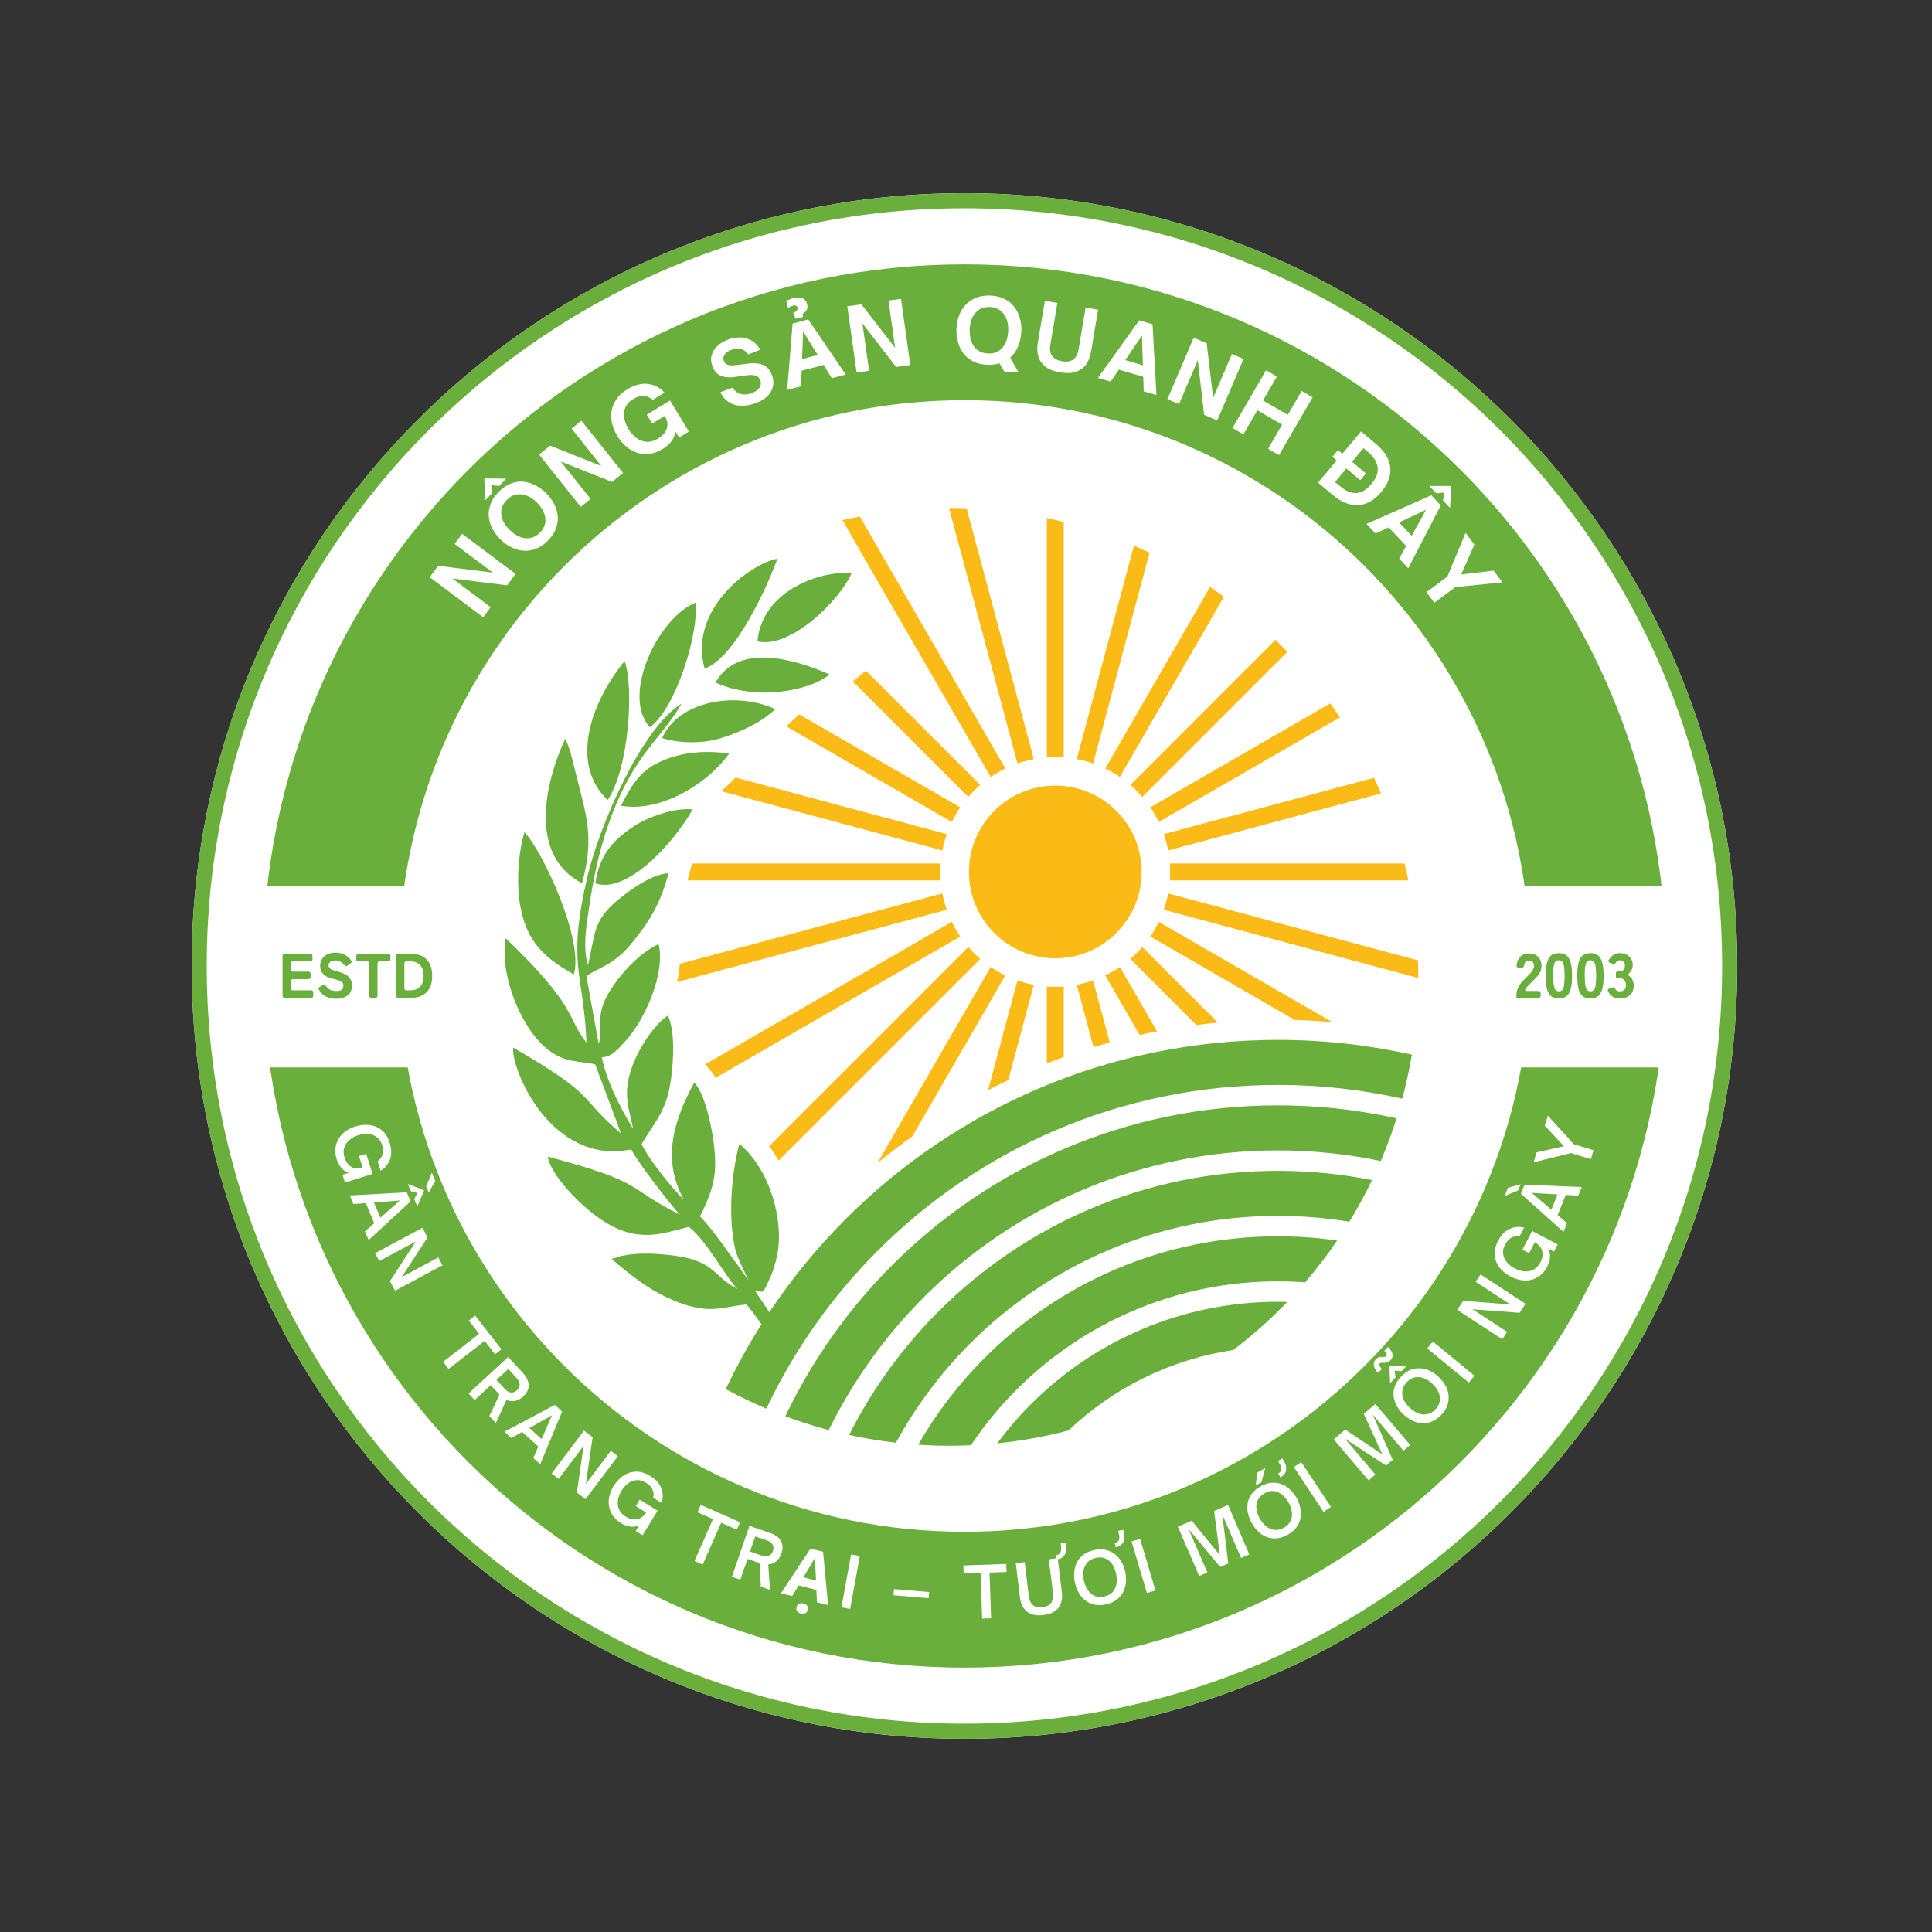 <svg xmlns="http://www.w3.org/2000/svg" xmlns:xlink="http://www.w3.org/1999/xlink" width="512" zoomAndPan="magnify" viewBox="0 0 384 384" height="512" preserveAspectRatio="xMidYMid meet" version="1.2"><rect x="0" y="0" width="384" height="384" fill="#333333" stroke="none"/><defs><clipPath id="7f174dfa97"><path d="M 38.09 38.398 L 345.289 38.398 L 345.289 345.602 L 38.09 345.602 Z M 38.09 38.398 "/></clipPath><clipPath id="c1c5c16adf"><path d="M 191.691 38.398 C 106.859 38.398 38.09 107.168 38.09 192 C 38.09 276.832 106.859 345.602 191.691 345.602 C 276.52 345.602 345.289 276.832 345.289 192 C 345.289 107.168 276.52 38.398 191.691 38.398 Z M 191.691 38.398 "/></clipPath><clipPath id="28ce392e42"><path d="M 38.09 38.398 L 345.285 38.398 L 345.285 345.594 L 38.09 345.594 Z M 38.09 38.398 "/></clipPath><clipPath id="ab370ce25e"><path d="M 191.688 38.398 C 106.859 38.398 38.09 107.168 38.09 191.996 C 38.09 276.828 106.859 345.594 191.688 345.594 C 276.516 345.594 345.285 276.828 345.285 191.996 C 345.285 107.168 276.516 38.398 191.688 38.398 Z M 191.688 38.398 "/></clipPath><clipPath id="f828396550"><path d="M 52.234 52.543 L 331.145 52.543 L 331.145 331.457 L 52.234 331.457 Z M 52.234 52.543 "/></clipPath><clipPath id="f4371dda09"><path d="M 191.691 52.543 C 114.672 52.543 52.234 114.98 52.234 192 C 52.234 269.02 114.672 331.457 191.691 331.457 C 268.711 331.457 331.145 269.02 331.145 192 C 331.145 114.98 268.711 52.543 191.691 52.543 Z M 191.691 52.543 "/></clipPath><clipPath id="1bee320bf1"><path d="M 52.234 52.543 L 331.141 52.543 L 331.141 331.449 L 52.234 331.449 Z M 52.234 52.543 "/></clipPath><clipPath id="793a158884"><path d="M 191.688 52.543 C 114.672 52.543 52.234 114.98 52.234 191.996 C 52.234 269.016 114.672 331.449 191.688 331.449 C 268.707 331.449 331.141 269.016 331.141 191.996 C 331.141 114.98 268.707 52.543 191.688 52.543 Z M 191.688 52.543 "/></clipPath><clipPath id="4287aeaddd"><path d="M 49.074 176.172 L 334.887 176.172 L 334.887 212.16 L 49.074 212.16 Z M 49.074 176.172 "/></clipPath><clipPath id="10483d7573"><path d="M 134 100.957 L 282 100.957 L 282 232 L 134 232 Z M 134 100.957 "/></clipPath><clipPath id="51fc310c1f"><path d="M 100 111 L 281 111 L 281 287.707 L 100 287.707 Z M 100 111 "/></clipPath></defs><g id="fe55064184"><g clip-rule="nonzero" clip-path="url(#7f174dfa97)"><g clip-rule="nonzero" clip-path="url(#c1c5c16adf)"><path style=" stroke:none;fill-rule:nonzero;fill:#ffffff;fill-opacity:1;" d="M 38.09 38.398 L 345.289 38.398 L 345.289 345.602 L 38.09 345.602 Z M 38.09 38.398 "/></g></g><g clip-rule="nonzero" clip-path="url(#28ce392e42)"><g clip-rule="nonzero" clip-path="url(#ab370ce25e)"><path style="fill:none;stroke-width:8;stroke-linecap:butt;stroke-linejoin:miter;stroke:#6aaf3c;stroke-opacity:1;stroke-miterlimit:4;" d="M 204.796 -0.002 C 91.692 -0.002 -0 91.691 -0 204.795 C -0 317.904 91.692 409.592 204.796 409.592 C 317.901 409.592 409.593 317.904 409.593 204.795 C 409.593 91.691 317.901 -0.002 204.796 -0.002 Z M 204.796 -0.002 " transform="matrix(0.75,0,0,0.75,38.09,38.4)"/></g></g><g clip-rule="nonzero" clip-path="url(#f828396550)"><g clip-rule="nonzero" clip-path="url(#f4371dda09)"><path style=" stroke:none;fill-rule:nonzero;fill:#ffffff;fill-opacity:1;" d="M 52.234 52.543 L 331.145 52.543 L 331.145 331.457 L 52.234 331.457 Z M 52.234 52.543 "/></g></g><g clip-rule="nonzero" clip-path="url(#1bee320bf1)"><g clip-rule="nonzero" clip-path="url(#793a158884)"><path style="fill:none;stroke-width:72;stroke-linecap:butt;stroke-linejoin:miter;stroke:#6aaf3c;stroke-opacity:1;stroke-miterlimit:4;" d="M 185.937 -0.002 C 83.249 -0.002 -0.001 83.248 -0.001 185.935 C -0.001 288.628 83.249 371.873 185.937 371.873 C 288.63 371.873 371.875 288.628 371.875 185.935 C 371.875 83.248 288.63 -0.002 185.937 -0.002 Z M 185.937 -0.002 " transform="matrix(0.75,0,0,0.75,52.235,52.545)"/></g></g><g clip-rule="nonzero" clip-path="url(#4287aeaddd)"><path style=" stroke:none;fill-rule:nonzero;fill:#ffffff;fill-opacity:1;" d="M 49.074 176.172 L 334.879 176.172 L 334.879 212.16 L 49.074 212.16 Z M 49.074 176.172 "/></g><g clip-rule="nonzero" clip-path="url(#10483d7573)"><path style=" stroke:none;fill-rule:evenodd;fill:#fabb17;fill-opacity:1;" d="M 188.695 100.957 C 189.844 100.957 190.98 100.984 192.117 101.027 L 205.473 150.879 C 204.363 151.09 203.277 151.379 202.23 151.746 L 188.621 100.957 Z M 209.746 156.145 C 219.227 156.145 226.91 163.828 226.91 173.309 C 226.91 182.789 219.227 190.473 209.746 190.473 C 200.266 190.473 192.582 182.789 192.582 173.309 C 192.582 163.828 200.266 156.145 209.746 156.145 Z M 208.066 102.977 C 209.191 103.215 210.312 103.473 211.426 103.75 L 211.426 150.535 C 210.871 150.496 210.309 150.477 209.746 150.477 C 209.18 150.477 208.621 150.496 208.066 150.535 Z M 225.383 108.457 C 226.426 108.906 227.461 109.375 228.484 109.859 L 217.262 151.746 C 216.211 151.379 215.129 151.09 214.016 150.879 Z M 240.504 116.672 C 241.438 117.301 242.359 117.945 243.27 118.602 L 222.586 154.426 C 221.664 153.797 220.691 153.234 219.68 152.742 Z M 253.5 127.18 C 254.305 127.957 255.098 128.75 255.871 129.555 L 227.035 158.395 C 226.301 157.547 225.508 156.75 224.656 156.02 Z M 264.414 139.805 C 265.07 140.719 265.707 141.641 266.332 142.578 L 230.309 163.375 C 229.816 162.363 229.254 161.391 228.625 160.469 Z M 273.102 154.594 C 273.582 155.617 274.051 156.652 274.496 157.699 L 232.176 169.035 C 231.965 167.922 231.676 166.84 231.309 165.789 Z M 279.148 171.629 C 279.426 172.742 279.688 173.859 279.922 174.988 L 232.516 174.988 C 232.555 174.434 232.578 173.871 232.578 173.309 C 232.578 172.742 232.555 172.184 232.516 171.629 L 279.152 171.629 Z M 281.836 190.887 C 281.871 191.973 281.898 193.059 281.898 194.156 C 281.898 194.23 281.895 194.305 281.895 194.379 L 231.309 180.824 C 231.676 179.777 231.965 178.691 232.176 177.578 Z M 257.352 202.73 L 228.625 186.148 C 229.254 185.223 229.816 184.254 230.309 183.238 L 264.793 203.148 C 262.316 202.938 259.836 202.801 257.352 202.73 Z M 237.793 203.73 L 224.656 190.594 C 225.508 189.863 226.301 189.07 227.035 188.223 L 242.062 203.25 C 240.637 203.387 239.211 203.547 237.793 203.73 Z M 226.516 205.715 L 219.68 193.871 C 220.691 193.379 221.664 192.816 222.586 192.188 L 229.977 204.992 C 228.82 205.219 227.664 205.457 226.516 205.715 Z M 158.852 141.984 L 190.863 160.469 C 190.238 161.391 189.672 162.363 189.18 163.375 L 156.273 144.375 C 156.461 144.211 156.648 144.039 156.832 143.871 Z M 172.102 133.289 L 194.832 156.02 C 193.984 156.75 193.191 157.547 192.457 158.395 L 169.492 135.43 Z M 167.441 103.391 C 168.582 103.125 169.738 102.887 170.898 102.664 L 199.812 152.742 C 198.801 153.234 197.828 153.797 196.906 154.426 Z M 146.176 154.535 L 188.18 165.789 C 187.816 166.84 187.523 167.922 187.312 169.035 L 143.34 157.254 C 144.355 156.391 145.305 155.48 146.176 154.535 Z M 137.566 171.629 L 186.977 171.629 C 186.934 172.184 186.914 172.742 186.914 173.309 C 186.914 173.871 186.934 174.434 186.977 174.988 L 136.641 174.988 C 136.676 174.855 136.711 174.727 136.75 174.598 Z M 135.117 191.566 L 187.312 177.578 C 187.523 178.691 187.816 179.777 188.18 180.824 L 134.559 195.191 C 134.836 193.965 135.031 192.75 135.117 191.566 Z M 140.133 211.559 L 189.18 183.238 C 189.672 184.254 190.238 185.223 190.863 186.148 L 142.223 214.23 C 141.832 213.562 141.406 212.961 140.945 212.453 Z M 152.863 227.816 L 192.457 188.223 C 193.191 189.07 193.984 189.863 194.832 190.598 L 154.754 230.672 C 154.176 229.668 153.547 228.711 152.863 227.816 Z M 174.398 231.176 L 196.906 192.188 C 197.828 192.816 198.801 193.379 199.812 193.871 L 181.348 225.852 C 178.977 227.539 176.66 229.312 174.398 231.176 Z M 196.391 216.664 L 202.23 194.871 C 203.277 195.238 204.363 195.527 205.473 195.738 L 200.398 214.68 C 199.051 215.316 197.715 215.98 196.391 216.664 Z M 208.066 211.367 L 208.066 196.078 C 208.621 196.117 209.18 196.137 209.746 196.137 C 210.309 196.137 210.871 196.117 211.426 196.078 L 211.426 210.098 C 210.297 210.504 209.18 210.93 208.066 211.367 Z M 217.34 208.133 L 214.016 195.738 C 215.129 195.527 216.211 195.238 217.262 194.871 L 220.562 207.195 C 219.484 207.496 218.41 207.805 217.34 208.133 Z M 217.34 208.133 "/></g><g clip-rule="nonzero" clip-path="url(#51fc310c1f)"><path style=" stroke:none;fill-rule:evenodd;fill:#6aaf3c;fill-opacity:1;" d="M 280.617 209.613 C 280.121 212.586 279.484 215.504 278.715 218.367 C 270.758 216.582 262.48 215.637 253.98 215.637 C 222.93 215.637 194.82 228.223 174.473 248.57 C 165.402 257.641 157.875 268.258 152.316 279.988 C 149.555 278.816 146.863 277.516 144.25 276.094 C 146.363 271.641 148.738 267.336 151.359 263.199 C 150.523 262.051 148.754 259.609 148.352 259.262 C 143.332 259.809 141.008 261.285 134.477 258.707 C 129.199 256.625 125.301 253.418 121.566 250.234 L 123.469 249.629 C 126.973 248.895 130.738 249.117 134.375 249.621 C 142.203 250.715 141.797 253.836 146.68 256.227 C 144.777 254.777 140.523 246.59 136.91 243.852 C 131.684 245.105 126.816 247.309 119.504 242.422 C 115.375 239.664 109.453 233.555 108.867 229.891 C 128.625 235.102 124.297 236.055 135.105 241.402 C 132.957 239.09 126.625 230.805 125.461 228.469 L 123.34 228.793 C 108.914 229.91 101.664 212.598 101.98 208.199 C 119.324 218.234 114.551 217.801 123.426 225.266 L 118.309 211.562 C 115.086 210.797 112.547 211.348 109.129 208.793 C 103.523 204.594 99.266 193.68 100.488 186.488 C 114.949 200.238 112.539 202.246 116.578 207.223 C 115.957 192.996 112.664 191.84 116.738 174.297 C 119.062 164.289 127.43 144.809 135.453 139.859 C 133.109 144.051 129.625 147.43 126.797 151.703 C 121.488 159.715 118.656 169.82 117.285 179.137 C 116.75 182.75 115.953 186.746 116.512 190.348 C 116.609 190.965 116.73 191.379 116.848 191.805 C 118.363 185.941 117.586 183.195 122.82 178.859 C 125.387 176.738 129.477 173.797 132.898 173.535 C 131.402 178.961 129.664 182.355 126.082 186.82 C 124.523 188.766 123.375 189.973 121.355 191.305 C 119.914 192.258 117.492 193.191 116.566 194.059 L 118.988 207.508 C 120.145 203.273 117.734 201.848 122.059 195.672 C 124.492 192.191 127.867 189.043 130.891 187.637 C 132.32 193.246 128.273 202.645 124.211 207.035 C 122.645 208.727 121.598 210.031 119.609 210.141 C 120.617 214.93 123.043 219.734 125.836 224.379 C 125.238 220.992 123.746 217.922 125.312 212.961 C 126.59 208.918 129.648 203.98 132.754 201.828 C 134.086 204.805 133.957 210.027 133.395 214.262 C 132.551 220.625 130.656 222.211 127.516 227.395 C 128.797 230.188 133.598 236.223 135.875 238.41 C 132.211 231.523 132.824 224.629 137.988 215.141 C 140.258 217.637 141.5 224.336 141.855 227.16 C 142.57 232.812 142.09 235.887 139.133 241.766 C 142.09 244.754 146.266 251.141 148.898 254.582 C 148.535 254.133 146.434 249.52 146.242 248.762 C 144.68 242.629 145.254 233.582 146.961 227.352 C 152.938 232.332 155.883 242.422 154.48 249.426 C 154.172 250.973 153.633 252.863 152.926 254.277 C 151.723 256.676 152.027 257.145 150.012 256.469 C 150.52 257.211 151.902 259.277 152.91 260.812 C 157.371 254.125 162.477 247.902 168.141 242.238 C 190.109 220.27 220.461 206.684 253.98 206.684 C 263.133 206.684 272.043 207.699 280.617 209.613 Z M 277.578 222.273 C 276.664 225.164 275.613 228 274.43 230.758 C 267.832 229.379 260.992 228.652 253.98 228.652 C 226.523 228.652 201.668 239.781 183.676 257.773 C 175.996 265.453 169.566 274.387 164.719 284.238 C 161.785 283.457 158.91 282.539 156.098 281.488 C 161.445 270.277 168.656 260.125 177.344 251.441 C 196.957 231.828 224.051 219.695 253.98 219.695 C 262.086 219.695 269.98 220.586 277.578 222.273 Z M 272.711 234.551 C 271.344 237.395 269.832 240.156 268.191 242.832 C 263.566 242.066 258.82 241.668 253.98 241.668 C 230.121 241.668 208.516 251.34 192.875 266.977 C 187.051 272.805 182.055 279.457 178.074 286.75 C 174.922 286.391 171.816 285.879 168.77 285.211 C 173.367 276.09 179.391 267.801 186.547 260.645 C 203.805 243.387 227.645 232.711 253.98 232.711 C 260.395 232.711 266.656 233.348 272.711 234.551 Z M 265.773 246.566 C 263.805 249.457 261.672 252.234 259.398 254.879 C 257.609 254.75 255.805 254.68 253.98 254.68 C 233.711 254.68 215.363 262.898 202.082 276.18 C 198.699 279.562 195.648 283.27 192.977 287.254 C 191.559 287.32 190.133 287.355 188.695 287.355 C 186.617 287.355 184.551 287.281 182.504 287.145 C 186.148 280.801 190.609 274.988 195.75 269.848 C 210.652 254.941 231.238 245.727 253.98 245.727 C 257.984 245.727 261.922 246.012 265.773 246.566 Z M 255.863 258.766 C 252.531 262.227 248.934 265.43 245.105 268.344 C 232.512 270.199 221.18 275.945 212.375 284.316 C 207.781 285.52 203.051 286.387 198.207 286.879 C 200.262 284.102 202.516 281.484 204.949 279.051 C 217.5 266.504 234.836 258.742 253.98 258.742 C 254.609 258.742 255.238 258.75 255.863 258.766 Z M 150.547 127.48 C 157.352 129.035 167.164 118.895 169.219 114 C 164.496 113.176 151.516 116.715 150.547 127.48 Z M 142.203 135.656 C 149.84 139.207 160.594 137.566 164.871 134.055 C 158.25 131.113 146.758 127.57 142.203 135.656 Z M 131.605 146.719 C 135.883 147.977 140.469 147.656 143.605 146.617 C 147.457 145.344 151.156 143.703 154.105 140.949 C 146.211 137.336 134.82 139.301 131.605 146.719 Z M 123.43 160.148 C 130.559 161.434 139.832 156.688 144.926 149.797 C 140.484 149.109 136.223 149.492 132.801 150.754 C 128.277 152.422 126.266 154.453 123.43 160.148 Z M 140.047 132.887 C 146.172 130.793 152.699 116.133 154.527 111.031 C 149.172 112.051 136.762 121.031 140.047 132.887 Z M 118.332 175.586 C 124.5 177.668 133.555 168.062 137.688 160.875 C 134.125 160.477 128.898 162.359 126.199 164.094 C 121.969 166.809 119.113 169.852 118.332 175.586 Z M 129.152 144.543 C 134.461 140.734 138.988 125.453 138.23 119.785 C 130.824 122.77 123.398 138.172 129.152 144.543 Z M 120.773 159.012 C 125.039 152.738 126.039 136.309 124.133 131.395 C 116.828 140.461 113.535 152.168 120.773 159.012 Z M 115.68 175.539 C 118.297 166.195 116.336 161.547 114.57 154.207 L 113.309 149.219 C 113.246 149.043 113.055 148.512 112.98 148.336 C 112.543 147.262 112.926 147.961 112.309 146.875 C 107.598 157.266 105.703 170.441 115.68 175.539 Z M 114.066 193.672 C 116.062 186.742 107.863 169.215 104.234 165.379 C 102.723 170.637 102.641 176.984 103.645 181.242 C 104.891 186.5 107.328 189.98 114.066 193.672 Z M 114.066 193.672 "/></g><g style="fill:#ffffff;fill-opacity:1;"><g transform="translate(65.389, 224.921)"><path style="stroke:none" d="M 1.547 5.547 C 1.285 4.691 1.203 3.91 1.297 3.203 C 1.391 2.492 1.617 1.859 1.984 1.297 C 2.348 0.734 2.812 0.258 3.375 -0.125 C 3.938 -0.52 4.562 -0.82 5.25 -1.031 C 5.938 -1.25 6.629 -1.359 7.328 -1.359 C 8.023 -1.367 8.68 -1.25 9.297 -1 C 9.922 -0.75 10.473 -0.363 10.953 0.156 C 11.43 0.688 11.801 1.375 12.062 2.219 C 12.457 3.488 12.477 4.594 12.125 5.531 C 11.781 6.477 11.16 7.223 10.266 7.766 L 9.672 5.891 C 10.16 5.535 10.484 5.082 10.641 4.531 C 10.805 3.988 10.781 3.367 10.562 2.672 C 10.332 1.961 9.973 1.43 9.484 1.078 C 9.004 0.723 8.441 0.52 7.797 0.469 C 7.16 0.414 6.504 0.492 5.828 0.703 C 5.117 0.922 4.52 1.242 4.031 1.672 C 3.551 2.098 3.219 2.602 3.031 3.188 C 2.852 3.781 2.875 4.441 3.094 5.172 C 3.375 6.035 3.828 6.648 4.453 7.016 C 5.078 7.379 5.828 7.43 6.703 7.172 L 5.969 4.859 L 7.391 4.406 L 8.656 8.406 L 3.188 10.125 L 2.688 8.578 L 3.938 8.188 C 3.32 7.977 2.816 7.629 2.422 7.141 C 2.023 6.648 1.734 6.117 1.547 5.547 Z M 1.547 5.547 "/></g></g><g style="fill:#ffffff;fill-opacity:1;"><g transform="translate(69.47, 237.5)"><path style="stroke:none" d="M 12.203 -0.734 L 11.594 -2.172 L 14.719 -0.969 L 14.797 -0.781 L 13.469 2.281 L 12.859 0.844 L 13.516 -0.375 Z M 0.766 1.812 L 0.047 0.109 L 11.375 -0.516 L 12.141 1.281 L 3.797 8.969 L 3.062 7.25 L 4.922 5.625 L 3.234 1.641 Z M 10.016 1.109 L 4.859 1.516 L 6.141 4.531 Z M 10.016 1.109 "/></g></g><g style="fill:#ffffff;fill-opacity:1;"><g transform="translate(77.363, 240.499)"><path style="stroke:none" d="M 9.156 -5.781 L 7.859 -3.469 L 7.344 -4.703 L 8.469 -7.422 Z M 9.156 -5.781 "/></g></g><g style="fill:#ffffff;fill-opacity:1;"><g transform="translate(74.07, 248.207)"><path style="stroke:none" d="M 1.312 2.438 L 0.469 0.875 L 9.891 -4.172 L 10.906 -2.266 L 5.781 5.609 L 13.047 1.719 L 13.875 3.281 L 4.453 8.328 L 3.438 6.438 L 8.578 -1.453 Z M 1.312 2.438 "/></g></g><g style="fill:#ffffff;fill-opacity:1;"><g transform="translate(79.942, 258.822)"><path style="stroke:none" d=""/></g></g><g style="fill:#ffffff;fill-opacity:1;"><g transform="translate(82.826, 263.371)"><path style="stroke:none" d=""/></g></g><g style="fill:#ffffff;fill-opacity:1;"><g transform="translate(85.897, 267.903)"><path style="stroke:none" d="M 3.266 4.188 L 2.172 2.781 L 9.344 -2.797 L 7.281 -5.438 L 8.547 -6.422 L 13.766 0.297 L 12.5 1.281 L 10.438 -1.391 Z M 3.266 4.188 "/></g></g><g style="fill:#ffffff;fill-opacity:1;"><g transform="translate(92.461, 276.24)"><path style="stroke:none" d="M 8.188 2.016 L 6.109 6.609 L 4.797 5.203 L 6.812 0.953 L 5.078 -0.922 L 1.875 2.031 L 0.672 0.734 L 8.531 -6.516 L 11.531 -3.281 C 11.977 -2.789 12.289 -2.281 12.469 -1.75 C 12.656 -1.227 12.676 -0.707 12.531 -0.188 C 12.383 0.32 12.047 0.828 11.516 1.328 C 10.992 1.805 10.445 2.098 9.875 2.203 C 9.312 2.316 8.75 2.254 8.188 2.016 Z M 8.562 -4.141 L 6.219 -1.969 L 7.844 -0.203 C 8.258 0.242 8.676 0.488 9.094 0.531 C 9.508 0.582 9.906 0.438 10.281 0.094 C 10.664 -0.258 10.848 -0.648 10.828 -1.078 C 10.805 -1.504 10.594 -1.938 10.188 -2.375 Z M 8.562 -4.141 "/></g></g><g style="fill:#ffffff;fill-opacity:1;"><g transform="translate(100.167, 284.488)"><path style="stroke:none" d="M 1.453 1.328 L 0.094 0.078 L 10.109 -5.25 L 11.562 -3.938 L 7.203 6.547 L 5.828 5.297 L 6.828 3.031 L 3.625 0.125 Z M 9.547 -3.188 L 5.062 -0.656 L 7.484 1.547 Z M 9.547 -3.188 "/></g></g><g style="fill:#ffffff;fill-opacity:1;"><g transform="translate(108.835, 292.277)"><path style="stroke:none" d="M 2.203 1.672 L 0.797 0.609 L 7.234 -7.922 L 8.953 -6.625 L 7.609 2.672 L 12.562 -3.906 L 13.969 -2.844 L 7.531 5.688 L 5.828 4.391 L 7.156 -4.906 Z M 2.203 1.672 "/></g></g><g style="fill:#ffffff;fill-opacity:1;"><g transform="translate(118.669, 299.613)"><path style="stroke:none" d="M 4.812 3.156 C 4.051 2.688 3.473 2.148 3.078 1.547 C 2.691 0.953 2.453 0.328 2.359 -0.328 C 2.266 -0.992 2.301 -1.656 2.469 -2.312 C 2.633 -2.977 2.906 -3.617 3.281 -4.234 C 3.656 -4.848 4.102 -5.383 4.625 -5.844 C 5.156 -6.312 5.734 -6.656 6.359 -6.875 C 6.984 -7.094 7.648 -7.16 8.359 -7.078 C 9.066 -6.992 9.797 -6.723 10.547 -6.266 C 11.68 -5.566 12.426 -4.742 12.781 -3.797 C 13.133 -2.859 13.148 -1.895 12.828 -0.906 L 11.156 -1.938 C 11.301 -2.508 11.25 -3.055 11 -3.578 C 10.758 -4.098 10.328 -4.547 9.703 -4.922 C 9.078 -5.305 8.461 -5.473 7.859 -5.422 C 7.254 -5.379 6.691 -5.164 6.172 -4.781 C 5.66 -4.406 5.223 -3.914 4.859 -3.312 C 4.473 -2.676 4.234 -2.039 4.141 -1.406 C 4.047 -0.77 4.125 -0.164 4.375 0.406 C 4.633 0.977 5.086 1.461 5.734 1.859 C 6.504 2.328 7.25 2.488 7.969 2.344 C 8.688 2.207 9.281 1.758 9.75 1 L 7.688 -0.266 L 8.469 -1.547 L 12.031 0.641 L 9.047 5.531 L 7.672 4.688 L 8.359 3.562 C 7.754 3.832 7.141 3.91 6.516 3.797 C 5.891 3.68 5.32 3.469 4.812 3.156 Z M 4.812 3.156 "/></g></g><g style="fill:#ffffff;fill-opacity:1;"><g transform="translate(129.956, 306.287)"><path style="stroke:none" d=""/></g></g><g style="fill:#ffffff;fill-opacity:1;"><g transform="translate(134.807, 308.826)"><path style="stroke:none" d="M 4.859 2.141 L 3.234 1.422 L 6.906 -6.891 L 3.828 -8.25 L 4.484 -9.719 L 12.281 -6.266 L 11.625 -4.797 L 8.531 -6.172 Z M 4.859 2.141 "/></g></g><g style="fill:#ffffff;fill-opacity:1;"><g transform="translate(144.537, 313.061)"><path style="stroke:none" d="M 8.156 -2.109 L 8.5 2.938 L 6.688 2.312 L 6.438 -2.391 L 4.031 -3.219 L 2.609 0.906 L 0.938 0.328 L 4.422 -9.781 L 8.594 -8.344 C 9.227 -8.125 9.75 -7.828 10.156 -7.453 C 10.562 -7.086 10.82 -6.641 10.938 -6.109 C 11.062 -5.586 11.004 -4.977 10.766 -4.281 C 10.535 -3.613 10.191 -3.098 9.734 -2.734 C 9.285 -2.367 8.758 -2.16 8.156 -2.109 Z M 5.578 -7.688 L 4.531 -4.672 L 6.812 -3.891 C 7.383 -3.691 7.863 -3.672 8.25 -3.828 C 8.645 -3.984 8.926 -4.305 9.094 -4.797 C 9.258 -5.285 9.234 -5.707 9.016 -6.062 C 8.805 -6.426 8.422 -6.707 7.859 -6.906 Z M 5.578 -7.688 "/></g></g><g style="fill:#ffffff;fill-opacity:1;"><g transform="translate(155.226, 316.674)"><path style="stroke:none" d="M 7.156 1.797 L 7.031 -0.672 L 3.5 -1.562 L 2.219 0.547 L 0 0 L 5.859 -8.875 L 8.375 -8.25 L 9.359 2.344 Z M 6.969 -2.531 L 6.844 -4.984 C 6.832 -5.141 6.816 -5.344 6.797 -5.594 C 6.785 -5.852 6.773 -6.113 6.766 -6.375 C 6.766 -6.633 6.758 -6.863 6.75 -7.062 C 6.664 -6.883 6.547 -6.672 6.391 -6.422 C 6.242 -6.18 6.109 -5.945 5.984 -5.719 C 5.859 -5.5 5.766 -5.348 5.703 -5.266 L 4.453 -3.172 Z M 3.969 4.016 C 3.656 3.941 3.41 3.801 3.234 3.594 C 3.055 3.395 3.016 3.113 3.109 2.75 C 3.203 2.363 3.375 2.129 3.625 2.047 C 3.875 1.961 4.156 1.957 4.469 2.031 C 4.758 2.102 4.992 2.238 5.172 2.438 C 5.359 2.633 5.406 2.926 5.312 3.312 C 5.219 3.676 5.039 3.898 4.781 3.984 C 4.531 4.078 4.258 4.086 3.969 4.016 Z M 3.969 4.016 "/></g></g><g style="fill:#ffffff;fill-opacity:1;"><g transform="translate(166.255, 319.284)"><path style="stroke:none" d="M 2.719 0.5 L 0.984 0.188 L 2.906 -10.328 L 4.641 -10.016 Z M 2.719 0.5 "/></g></g><g style="fill:#ffffff;fill-opacity:1;"><g transform="translate(171.544, 320.22)"><path style="stroke:none" d=""/></g></g><g style="fill:#ffffff;fill-opacity:1;"><g transform="translate(176.943, 320.988)"><path style="stroke:none" d="M 7.625 -3.344 L 0.641 -3.922 L 0.75 -5.141 L 7.734 -4.562 Z M 7.625 -3.344 "/></g></g><g style="fill:#ffffff;fill-opacity:1;"><g transform="translate(186.203, 321.662)"><path style="stroke:none" d=""/></g></g><g style="fill:#ffffff;fill-opacity:1;"><g transform="translate(191.676, 321.836)"><path style="stroke:none" d="M 5.312 -0.188 L 3.531 -0.125 L 3.219 -9.219 L -0.141 -9.094 L -0.188 -10.688 L 8.328 -10.984 L 8.375 -9.391 L 5 -9.281 Z M 5.312 -0.188 "/></g></g><g style="fill:#ffffff;fill-opacity:1;"><g transform="translate(202.292, 321.426)"><path style="stroke:none" d="M 5.078 -0.422 C 4.098 -0.305 3.285 -0.379 2.641 -0.641 C 1.992 -0.898 1.488 -1.312 1.125 -1.875 C 0.758 -2.438 0.531 -3.109 0.438 -3.891 L -0.391 -10.719 L 1.375 -10.938 L 2.203 -4.109 C 2.285 -3.41 2.531 -2.859 2.938 -2.453 C 3.352 -2.047 4.004 -1.895 4.891 -2 C 5.766 -2.102 6.352 -2.398 6.656 -2.891 C 6.969 -3.391 7.082 -3.988 7 -4.688 L 6.172 -11.516 L 7.938 -11.719 L 8.766 -4.891 C 8.859 -4.109 8.797 -3.398 8.578 -2.766 C 8.359 -2.141 7.961 -1.625 7.391 -1.219 C 6.816 -0.812 6.047 -0.547 5.078 -0.422 Z M 5.078 -0.422 "/></g></g><g style="fill:#ffffff;fill-opacity:1;"><g transform="translate(213.216, 317.226)"><path style="stroke:none" d="M -3.25 -7.266 L -3.344 -8.141 C -2.875 -8.191 -2.57 -8.367 -2.438 -8.672 C -2.312 -8.984 -2.27 -9.316 -2.312 -9.672 L -2.406 -10.469 L -1.406 -10.594 L -1.328 -9.906 C -1.242 -9.219 -1.348 -8.629 -1.641 -8.141 C -1.93 -7.648 -2.469 -7.359 -3.25 -7.266 Z M -3.25 -7.266 "/></g></g><g style="fill:#ffffff;fill-opacity:1;"><g transform="translate(214.212, 319.922)"><path style="stroke:none" d="M 5.625 -1.047 C 4.77 -0.859 3.992 -0.844 3.297 -1 C 2.609 -1.156 2.004 -1.438 1.484 -1.844 C 0.961 -2.258 0.531 -2.766 0.188 -3.359 C -0.145 -3.961 -0.395 -4.625 -0.562 -5.344 C -0.719 -6.062 -0.766 -6.766 -0.703 -7.453 C -0.648 -8.141 -0.473 -8.781 -0.172 -9.375 C 0.117 -9.969 0.547 -10.477 1.109 -10.906 C 1.672 -11.332 2.379 -11.641 3.234 -11.828 C 4.078 -12.016 4.844 -12.031 5.531 -11.875 C 6.227 -11.727 6.836 -11.445 7.359 -11.031 C 7.891 -10.625 8.328 -10.117 8.672 -9.516 C 9.016 -8.922 9.266 -8.266 9.422 -7.547 C 9.586 -6.828 9.641 -6.125 9.578 -5.438 C 9.516 -4.75 9.332 -4.109 9.031 -3.516 C 8.727 -2.922 8.297 -2.406 7.734 -1.969 C 7.172 -1.539 6.469 -1.234 5.625 -1.047 Z M 5.281 -2.609 C 5.977 -2.766 6.523 -3.055 6.922 -3.484 C 7.328 -3.922 7.582 -4.457 7.688 -5.094 C 7.801 -5.727 7.773 -6.414 7.609 -7.156 C 7.441 -7.906 7.176 -8.539 6.812 -9.062 C 6.445 -9.594 5.988 -9.969 5.438 -10.188 C 4.895 -10.406 4.273 -10.438 3.578 -10.281 C 2.891 -10.125 2.344 -9.832 1.938 -9.406 C 1.531 -8.977 1.266 -8.445 1.141 -7.812 C 1.023 -7.188 1.051 -6.5 1.219 -5.75 C 1.383 -5.008 1.656 -4.375 2.031 -3.844 C 2.406 -3.312 2.867 -2.93 3.422 -2.703 C 3.973 -2.484 4.594 -2.453 5.281 -2.609 Z M 5.281 -2.609 "/></g></g><g style="fill:#ffffff;fill-opacity:1;"><g transform="translate(225.676, 314.466)"><path style="stroke:none" d="M -3.922 -6.938 L -4.109 -7.781 C -3.66 -7.875 -3.383 -8.078 -3.281 -8.391 C -3.176 -8.711 -3.164 -9.051 -3.25 -9.406 L -3.422 -10.188 L -2.438 -10.406 L -2.281 -9.734 C -2.133 -9.055 -2.18 -8.461 -2.422 -7.953 C -2.66 -7.441 -3.16 -7.102 -3.922 -6.938 Z M -3.922 -6.938 "/></g></g><g style="fill:#ffffff;fill-opacity:1;"><g transform="translate(226.999, 316.896)"><path style="stroke:none" d="M 2.656 -0.781 L 0.953 -0.281 L -2.094 -10.531 L -0.391 -11.031 Z M 2.656 -0.781 "/></g></g><g style="fill:#ffffff;fill-opacity:1;"><g transform="translate(232.138, 315.335)"><path style="stroke:none" d=""/></g></g><g style="fill:#ffffff;fill-opacity:1;"><g transform="translate(237.424, 313.639)"><path style="stroke:none" d="M 2.547 -1.094 L 0.922 -0.391 L -3.312 -10.203 L -0.562 -11.391 L 5.031 -4.531 L 3.891 -13.312 L 6.656 -14.516 L 10.891 -4.703 L 9.25 -3.984 L 5.516 -12.641 L 6.703 -2.891 L 5.109 -2.203 L -1.156 -9.688 Z M 2.547 -1.094 "/></g></g><g style="fill:#ffffff;fill-opacity:1;"><g transform="translate(250.897, 307.679)"><path style="stroke:none" d="M 5.078 -2.656 C 4.316 -2.227 3.578 -1.984 2.859 -1.922 C 2.148 -1.867 1.488 -1.957 0.875 -2.188 C 0.258 -2.426 -0.297 -2.785 -0.797 -3.266 C -1.297 -3.742 -1.727 -4.305 -2.094 -4.953 C -2.457 -5.598 -2.711 -6.254 -2.859 -6.922 C -3.004 -7.586 -3.02 -8.25 -2.906 -8.906 C -2.801 -9.562 -2.535 -10.176 -2.109 -10.75 C -1.691 -11.32 -1.102 -11.82 -0.344 -12.25 C 0.406 -12.676 1.129 -12.914 1.828 -12.969 C 2.523 -13.031 3.18 -12.941 3.797 -12.703 C 4.422 -12.461 4.984 -12.109 5.484 -11.641 C 5.992 -11.18 6.43 -10.629 6.797 -9.984 C 7.16 -9.336 7.41 -8.672 7.547 -7.984 C 7.691 -7.305 7.707 -6.641 7.594 -5.984 C 7.477 -5.336 7.219 -4.727 6.812 -4.156 C 6.406 -3.582 5.828 -3.082 5.078 -2.656 Z M 4.297 -4.031 C 4.91 -4.383 5.344 -4.828 5.594 -5.359 C 5.852 -5.891 5.945 -6.473 5.875 -7.109 C 5.801 -7.754 5.578 -8.41 5.203 -9.078 C 4.816 -9.742 4.367 -10.27 3.859 -10.656 C 3.359 -11.051 2.812 -11.273 2.219 -11.328 C 1.633 -11.379 1.035 -11.227 0.422 -10.875 C -0.203 -10.531 -0.641 -10.094 -0.891 -9.562 C -1.148 -9.031 -1.242 -8.445 -1.172 -7.812 C -1.109 -7.176 -0.883 -6.523 -0.5 -5.859 C -0.125 -5.191 0.316 -4.66 0.828 -4.266 C 1.336 -3.867 1.883 -3.645 2.469 -3.594 C 3.062 -3.539 3.672 -3.688 4.297 -4.031 Z M 4.297 -4.031 "/></g></g><g style="fill:#ffffff;fill-opacity:1;"><g transform="translate(260.262, 299.106)"><path style="stroke:none" d="M -5.797 -5.469 L -6.219 -6.234 C -5.801 -6.461 -5.594 -6.742 -5.594 -7.078 C -5.594 -7.41 -5.68 -7.734 -5.859 -8.047 L -6.266 -8.734 L -5.375 -9.234 L -5.031 -8.641 C -4.688 -8.035 -4.555 -7.453 -4.641 -6.891 C -4.723 -6.328 -5.109 -5.852 -5.797 -5.469 Z M -5.797 -5.469 "/></g></g><g style="fill:#ffffff;fill-opacity:1;"><g transform="translate(256.863, 301.027)"><path style="stroke:none" d="M -6.156 -6.406 L -7.312 -5.75 L -6.922 -8.359 L -5.375 -9.234 Z M -6.156 -6.406 "/></g></g><g style="fill:#ffffff;fill-opacity:1;"><g transform="translate(262.238, 301.042)"><path style="stroke:none" d="M 2.297 -1.531 L 0.828 -0.547 L -5.078 -9.453 L -3.609 -10.438 Z M 2.297 -1.531 "/></g></g><g style="fill:#ffffff;fill-opacity:1;"><g transform="translate(266.696, 298.045)"><path style="stroke:none" d=""/></g></g><g style="fill:#ffffff;fill-opacity:1;"><g transform="translate(271.254, 294.877)"><path style="stroke:none" d="M 2.109 -1.797 L 0.766 -0.641 L -6.156 -8.781 L -3.875 -10.734 L 3.5 -5.797 L -0.188 -13.859 L 2.109 -15.812 L 9.031 -7.672 L 7.688 -6.531 L 1.594 -13.719 L 5.562 -4.719 L 4.234 -3.594 L -3.953 -8.938 Z M 2.109 -1.797 "/></g></g><g style="fill:#ffffff;fill-opacity:1;"><g transform="translate(282.392, 285.234)"><path style="stroke:none" d="M -5.016 -11.453 L -6.094 -10.312 L -6.25 -13.656 L -6.109 -13.812 L -2.766 -13.812 L -3.844 -12.688 L -5.203 -12.812 Z M 4.078 -4.016 C 3.473 -3.391 2.836 -2.945 2.172 -2.688 C 1.516 -2.426 0.859 -2.316 0.203 -2.359 C -0.453 -2.41 -1.094 -2.586 -1.719 -2.891 C -2.344 -3.203 -2.922 -3.609 -3.453 -4.109 C -3.992 -4.617 -4.43 -5.176 -4.766 -5.781 C -5.098 -6.383 -5.305 -7.016 -5.391 -7.672 C -5.484 -8.328 -5.41 -8.988 -5.172 -9.656 C -4.941 -10.332 -4.523 -10.984 -3.922 -11.609 C -3.328 -12.242 -2.703 -12.691 -2.047 -12.953 C -1.398 -13.211 -0.742 -13.316 -0.078 -13.266 C 0.586 -13.223 1.227 -13.051 1.844 -12.75 C 2.457 -12.445 3.035 -12.039 3.578 -11.531 C 4.109 -11.031 4.547 -10.473 4.891 -9.859 C 5.234 -9.254 5.441 -8.625 5.516 -7.969 C 5.598 -7.312 5.523 -6.645 5.297 -5.969 C 5.078 -5.301 4.672 -4.648 4.078 -4.016 Z M 2.922 -5.109 C 3.41 -5.629 3.695 -6.18 3.781 -6.766 C 3.875 -7.348 3.789 -7.93 3.531 -8.516 C 3.27 -9.109 2.863 -9.664 2.312 -10.188 C 1.75 -10.719 1.164 -11.094 0.562 -11.312 C -0.031 -11.539 -0.613 -11.594 -1.188 -11.469 C -1.758 -11.352 -2.289 -11.035 -2.781 -10.516 C -3.27 -10.004 -3.562 -9.457 -3.656 -8.875 C -3.758 -8.289 -3.68 -7.703 -3.422 -7.109 C -3.172 -6.523 -2.766 -5.969 -2.203 -5.438 C -1.648 -4.914 -1.07 -4.539 -0.469 -4.312 C 0.133 -4.094 0.727 -4.039 1.312 -4.156 C 1.895 -4.281 2.43 -4.598 2.922 -5.109 Z M 2.922 -5.109 "/></g></g><g style="fill:#ffffff;fill-opacity:1;"><g transform="translate(283.727, 274.963)"><path style="stroke:none" d="M -7.344 -4.625 C -7.551 -4.406 -7.758 -4.258 -7.969 -4.188 C -8.176 -4.125 -8.379 -4.094 -8.578 -4.094 C -8.773 -4.102 -8.945 -4.109 -9.094 -4.109 C -9.25 -4.109 -9.379 -4.055 -9.484 -3.953 C -9.578 -3.836 -9.586 -3.688 -9.516 -3.5 C -9.441 -3.32 -9.297 -3.109 -9.078 -2.859 L -9.812 -2.094 C -10.289 -2.582 -10.57 -3.066 -10.656 -3.547 C -10.738 -4.023 -10.609 -4.441 -10.266 -4.797 C -10.078 -4.992 -9.879 -5.117 -9.672 -5.172 C -9.473 -5.234 -9.273 -5.266 -9.078 -5.266 C -8.879 -5.266 -8.703 -5.266 -8.547 -5.266 C -8.391 -5.273 -8.266 -5.332 -8.172 -5.438 C -7.984 -5.633 -8.125 -5.977 -8.594 -6.469 L -7.844 -7.25 C -7.344 -6.727 -7.047 -6.254 -6.953 -5.828 C -6.859 -5.398 -6.988 -5 -7.344 -4.625 Z M -7.344 -4.625 "/></g></g><g style="fill:#ffffff;fill-opacity:1;"><g transform="translate(291.294, 275.568)"><path style="stroke:none" d="M 1.75 -2.141 L 0.641 -0.766 L -7.609 -7.547 L -6.5 -8.922 Z M 1.75 -2.141 "/></g></g><g style="fill:#ffffff;fill-opacity:1;"><g transform="translate(294.679, 271.397)"><path style="stroke:none" d=""/></g></g><g style="fill:#ffffff;fill-opacity:1;"><g transform="translate(298.039, 267.037)"><path style="stroke:none" d="M 1.516 -2.312 L 0.547 -0.844 L -8.391 -6.688 L -7.203 -8.484 L 2.156 -7.766 L -4.734 -12.266 L -3.766 -13.734 L 5.172 -7.891 L 4 -6.109 L -5.375 -6.812 Z M 1.516 -2.312 "/></g></g><g style="fill:#ffffff;fill-opacity:1;"><g transform="translate(304.702, 256.736)"><path style="stroke:none" d="M 2.828 -5 C 2.422 -4.207 1.926 -3.598 1.344 -3.172 C 0.77 -2.742 0.16 -2.461 -0.484 -2.328 C -1.129 -2.191 -1.789 -2.188 -2.469 -2.312 C -3.145 -2.438 -3.801 -2.664 -4.438 -3 C -5.07 -3.332 -5.641 -3.738 -6.141 -4.219 C -6.641 -4.707 -7.02 -5.258 -7.281 -5.875 C -7.551 -6.488 -7.664 -7.148 -7.625 -7.859 C -7.582 -8.566 -7.359 -9.312 -6.953 -10.094 C -6.336 -11.281 -5.57 -12.078 -4.656 -12.484 C -3.738 -12.898 -2.773 -12.988 -1.766 -12.75 L -2.688 -11 C -3.258 -11.094 -3.797 -11.004 -4.297 -10.734 C -4.805 -10.461 -5.227 -10.004 -5.562 -9.359 C -5.906 -8.703 -6.031 -8.07 -5.938 -7.469 C -5.852 -6.875 -5.602 -6.332 -5.188 -5.844 C -4.77 -5.352 -4.25 -4.945 -3.625 -4.625 C -2.969 -4.281 -2.316 -4.082 -1.672 -4.031 C -1.035 -3.988 -0.441 -4.113 0.109 -4.406 C 0.66 -4.695 1.113 -5.176 1.469 -5.844 C 1.883 -6.645 2 -7.398 1.812 -8.109 C 1.625 -8.816 1.133 -9.383 0.344 -9.812 L -0.781 -7.656 L -2.109 -8.344 L -0.172 -12.062 L 4.906 -9.406 L 4.156 -7.969 L 3 -8.578 C 3.312 -7.992 3.43 -7.383 3.359 -6.75 C 3.285 -6.125 3.109 -5.539 2.828 -5 Z M 2.828 -5 "/></g></g><g style="fill:#ffffff;fill-opacity:1;"><g transform="translate(310.715, 244.958)"><path style="stroke:none" d="M -11 -8.875 L -8.453 -9.594 L -8.969 -8.359 L -11.672 -7.219 Z M 0.734 -1.828 L 0.047 -0.109 L -8.422 -7.688 L -7.688 -9.5 L 3.672 -9.016 L 2.969 -7.297 L 0.5 -7.469 L -1.125 -3.453 Z M -6.281 -7.875 L -2.375 -4.516 L -1.141 -7.547 Z M -6.281 -7.875 "/></g></g><g style="fill:#ffffff;fill-opacity:1;"><g transform="translate(315.025, 234.148)"><path style="stroke:none" d="M 1.703 -5.531 L 1.156 -3.75 L -2.797 -4.969 L -10.219 -3.125 L -9.609 -5.109 L -4.188 -6.328 L -7.984 -10.438 L -7.375 -12.406 L -2.25 -6.75 Z M 1.703 -5.531 "/></g></g><g style="fill:#ffffff;fill-opacity:1;"><g transform="translate(95.309, 123.636)"><path style="stroke:none" d="M 2.219 -2.953 L 0.719 -0.953 L -9.906 -8.922 L -8.219 -11.172 L 2.641 -9.828 L -4.953 -15.531 L -3.453 -17.531 L 7.172 -9.562 L 5.469 -7.297 L -5.391 -8.656 Z M 2.219 -2.953 "/></g></g><g style="fill:#ffffff;fill-opacity:1;"><g transform="translate(103.805, 112.346)"><path style="stroke:none" d="M -5.953 -14.359 L -7.375 -12.891 L -7.547 -17.078 L -7.391 -17.25 L -3.188 -17.203 L -4.609 -15.734 L -6.188 -15.938 Z M 5.141 -4.938 C 4.367 -4.156 3.566 -3.602 2.734 -3.281 C 1.91 -2.957 1.082 -2.828 0.25 -2.891 C -0.57 -2.953 -1.375 -3.176 -2.156 -3.562 C -2.938 -3.957 -3.656 -4.477 -4.312 -5.125 C -4.969 -5.758 -5.5 -6.457 -5.906 -7.219 C -6.32 -7.988 -6.57 -8.785 -6.656 -9.609 C -6.738 -10.43 -6.629 -11.258 -6.328 -12.094 C -6.035 -12.938 -5.504 -13.75 -4.734 -14.531 C -3.973 -15.32 -3.176 -15.879 -2.344 -16.203 C -1.52 -16.535 -0.695 -16.672 0.125 -16.609 C 0.945 -16.547 1.742 -16.316 2.516 -15.922 C 3.297 -15.535 4.016 -15.023 4.672 -14.391 C 5.328 -13.742 5.863 -13.035 6.281 -12.266 C 6.695 -11.504 6.945 -10.711 7.031 -9.891 C 7.125 -9.066 7.02 -8.234 6.719 -7.391 C 6.426 -6.547 5.898 -5.727 5.141 -4.938 Z M 3.531 -6.5 C 4.102 -7.094 4.445 -7.727 4.562 -8.406 C 4.676 -9.082 4.582 -9.773 4.281 -10.484 C 3.988 -11.191 3.516 -11.867 2.859 -12.516 C 2.203 -13.148 1.52 -13.598 0.812 -13.859 C 0.113 -14.117 -0.566 -14.18 -1.234 -14.047 C -1.91 -13.91 -2.535 -13.547 -3.109 -12.953 C -3.672 -12.379 -4.016 -11.75 -4.141 -11.062 C -4.266 -10.375 -4.18 -9.68 -3.891 -8.984 C -3.609 -8.297 -3.141 -7.633 -2.484 -7 C -1.828 -6.352 -1.141 -5.891 -0.422 -5.609 C 0.285 -5.336 0.977 -5.273 1.656 -5.422 C 2.344 -5.566 2.969 -5.926 3.531 -6.5 Z M 3.531 -6.5 "/></g></g><g style="fill:#ffffff;fill-opacity:1;"><g transform="translate(114.5, 101.47)"><path style="stroke:none" d="M 2.891 -2.297 L 0.922 -0.734 L -7.359 -11.125 L -5.156 -12.891 L 5.031 -8.844 L -0.891 -16.281 L 1.062 -17.844 L 9.344 -7.453 L 7.141 -5.688 L -3.047 -9.734 Z M 2.891 -2.297 "/></g></g><g style="fill:#ffffff;fill-opacity:1;"><g transform="translate(125.563, 92.682)"><path style="stroke:none" d="M 6.234 -3.5 C 5.285 -2.914 4.367 -2.57 3.484 -2.469 C 2.598 -2.375 1.754 -2.461 0.953 -2.734 C 0.16 -3.016 -0.555 -3.441 -1.203 -4.016 C -1.848 -4.586 -2.406 -5.258 -2.875 -6.031 C -3.344 -6.801 -3.68 -7.602 -3.891 -8.438 C -4.109 -9.281 -4.148 -10.113 -4.016 -10.938 C -3.891 -11.758 -3.578 -12.539 -3.078 -13.281 C -2.586 -14.031 -1.867 -14.695 -0.922 -15.281 C 0.547 -16.176 1.926 -16.539 3.219 -16.375 C 4.508 -16.207 5.609 -15.629 6.516 -14.641 L 4.172 -13.203 C 3.629 -13.68 3.023 -13.938 2.359 -13.969 C 1.691 -14.008 0.988 -13.801 0.25 -13.344 C -0.488 -12.906 -0.992 -12.363 -1.266 -11.719 C -1.547 -11.07 -1.625 -10.379 -1.5 -9.641 C -1.383 -8.898 -1.102 -8.16 -0.656 -7.422 C -0.188 -6.648 0.352 -6.039 0.969 -5.594 C 1.594 -5.145 2.27 -4.898 3 -4.859 C 3.727 -4.828 4.477 -5.051 5.25 -5.531 C 6.145 -6.07 6.719 -6.727 6.969 -7.5 C 7.227 -8.27 7.094 -9.109 6.562 -10.016 L 4.062 -8.5 L 2.984 -10.266 L 7.609 -13.078 L 11.359 -6.906 L 9.406 -5.719 L 8.625 -7 C 8.582 -6.188 8.32 -5.488 7.844 -4.906 C 7.375 -4.332 6.836 -3.863 6.234 -3.5 Z M 6.234 -3.5 "/></g></g><g style="fill:#ffffff;fill-opacity:1;"><g transform="translate(138.89, 84.9)"><path style="stroke:none" d=""/></g></g><g style="fill:#ffffff;fill-opacity:1;"><g transform="translate(144.155, 82.216)"><path style="stroke:none" d="M 6.109 -2.109 C 5.516 -1.879 4.883 -1.719 4.219 -1.625 C 3.551 -1.531 2.895 -1.539 2.25 -1.656 C 1.602 -1.781 1 -2.051 0.438 -2.469 C -0.125 -2.883 -0.602 -3.473 -1 -4.234 L 1.422 -5.172 C 1.785 -4.641 2.188 -4.27 2.625 -4.062 C 3.07 -3.863 3.531 -3.781 4 -3.812 C 4.469 -3.844 4.914 -3.941 5.344 -4.109 C 5.977 -4.359 6.457 -4.703 6.781 -5.141 C 7.113 -5.578 7.164 -6.094 6.938 -6.688 C 6.758 -7.125 6.484 -7.406 6.109 -7.531 C 5.742 -7.656 5.312 -7.703 4.812 -7.672 C 4.32 -7.641 3.785 -7.57 3.203 -7.469 C 2.648 -7.383 2.094 -7.312 1.531 -7.25 C 0.969 -7.195 0.426 -7.211 -0.094 -7.297 C -0.625 -7.379 -1.098 -7.578 -1.516 -7.891 C -1.93 -8.211 -2.266 -8.695 -2.516 -9.344 C -2.828 -10.145 -2.895 -10.891 -2.719 -11.578 C -2.539 -12.266 -2.176 -12.875 -1.625 -13.406 C -1.07 -13.938 -0.379 -14.363 0.453 -14.688 C 1.242 -15 2.047 -15.148 2.859 -15.141 C 3.68 -15.141 4.445 -14.945 5.156 -14.562 C 5.863 -14.176 6.461 -13.555 6.953 -12.703 L 4.562 -11.766 C 4.145 -12.379 3.633 -12.742 3.031 -12.859 C 2.438 -12.984 1.816 -12.922 1.172 -12.672 C 0.586 -12.441 0.156 -12.129 -0.125 -11.734 C -0.406 -11.348 -0.453 -10.914 -0.266 -10.438 C -0.117 -10.062 0.125 -9.816 0.469 -9.703 C 0.82 -9.598 1.238 -9.566 1.719 -9.609 C 2.207 -9.648 2.719 -9.707 3.25 -9.781 C 3.82 -9.875 4.398 -9.941 4.984 -9.984 C 5.566 -10.035 6.129 -10.016 6.672 -9.922 C 7.223 -9.836 7.719 -9.625 8.156 -9.281 C 8.602 -8.945 8.969 -8.426 9.25 -7.719 C 9.695 -6.551 9.648 -5.461 9.109 -4.453 C 8.578 -3.453 7.578 -2.672 6.109 -2.109 Z M 6.109 -2.109 "/></g></g><g style="fill:#ffffff;fill-opacity:1;"><g transform="translate(156.459, 77.501)"><path style="stroke:none" d="M 8.875 -2.328 L 7.25 -4.969 L 2.875 -3.812 L 2.75 -0.719 L 0 0 L 1.078 -13.188 L 4.188 -14.016 L 11.625 -3.062 Z M 6.078 -6.938 L 4.469 -9.516 C 4.363 -9.68 4.227 -9.898 4.062 -10.172 C 3.895 -10.441 3.723 -10.719 3.547 -11 C 3.379 -11.281 3.234 -11.523 3.109 -11.734 C 3.129 -11.492 3.133 -11.195 3.125 -10.844 C 3.113 -10.488 3.102 -10.148 3.094 -9.828 C 3.094 -9.504 3.086 -9.273 3.078 -9.141 L 2.953 -6.125 Z M 3.953 -17.078 C 4.18 -16.223 3.883 -15.57 3.062 -15.125 L 3.141 -14.5 L 1.703 -14.125 L 1.188 -15.297 C 1.582 -15.473 1.832 -15.648 1.938 -15.828 C 2.051 -16.004 2.082 -16.195 2.031 -16.406 C 1.988 -16.57 1.895 -16.688 1.75 -16.75 C 1.613 -16.812 1.453 -16.82 1.266 -16.781 C 1.047 -16.719 0.848 -16.645 0.672 -16.562 C 0.504 -16.488 0.336 -16.395 0.172 -16.281 L -0.188 -17.656 C -0.039 -17.758 0.16 -17.863 0.422 -17.969 C 0.68 -18.082 0.945 -18.176 1.219 -18.25 C 1.977 -18.445 2.586 -18.441 3.047 -18.234 C 3.504 -18.023 3.805 -17.641 3.953 -17.078 Z M 3.953 -17.078 "/></g></g><g style="fill:#ffffff;fill-opacity:1;"><g transform="translate(169.085, 74.209)"><path style="stroke:none" d="M 3.656 -0.516 L 1.172 -0.172 L -0.672 -13.328 L 2.125 -13.719 L 8.828 -5.062 L 7.516 -14.469 L 10 -14.812 L 11.844 -1.656 L 9.031 -1.266 L 2.328 -9.938 Z M 3.656 -0.516 "/></g></g><g style="fill:#ffffff;fill-opacity:1;"><g transform="translate(183.324, 72.452)"><path style="stroke:none" d=""/></g></g><g style="fill:#ffffff;fill-opacity:1;"><g transform="translate(189.168, 71.981)"><path style="stroke:none" d="M 13.828 -6.109 C 13.785 -5.066 13.578 -4.086 13.203 -3.172 C 12.836 -2.254 12.305 -1.492 11.609 -0.891 L 13.297 2.062 L 10.484 1.938 L 9.5 0.25 C 9.156 0.344 8.781 0.414 8.375 0.469 C 7.977 0.531 7.555 0.551 7.109 0.531 C 6.016 0.488 5.066 0.266 4.266 -0.141 C 3.473 -0.547 2.828 -1.078 2.328 -1.734 C 1.828 -2.391 1.461 -3.141 1.234 -3.984 C 1.004 -4.828 0.906 -5.707 0.938 -6.625 C 0.977 -7.539 1.145 -8.406 1.438 -9.219 C 1.738 -10.031 2.164 -10.742 2.719 -11.359 C 3.27 -11.973 3.957 -12.445 4.781 -12.781 C 5.613 -13.125 6.578 -13.273 7.672 -13.234 C 8.766 -13.18 9.707 -12.953 10.5 -12.547 C 11.289 -12.148 11.938 -11.625 12.438 -10.969 C 12.945 -10.312 13.316 -9.566 13.547 -8.734 C 13.773 -7.898 13.867 -7.023 13.828 -6.109 Z M 3.562 -6.516 C 3.531 -5.598 3.645 -4.781 3.906 -4.062 C 4.176 -3.352 4.594 -2.789 5.156 -2.375 C 5.719 -1.969 6.398 -1.75 7.203 -1.719 C 8.023 -1.676 8.723 -1.836 9.297 -2.203 C 9.879 -2.578 10.336 -3.109 10.672 -3.797 C 11.004 -4.492 11.188 -5.301 11.219 -6.219 C 11.258 -7.133 11.141 -7.938 10.859 -8.625 C 10.586 -9.32 10.176 -9.875 9.625 -10.281 C 9.082 -10.695 8.398 -10.926 7.578 -10.969 C 6.773 -11 6.078 -10.828 5.484 -10.453 C 4.891 -10.086 4.43 -9.566 4.109 -8.891 C 3.785 -8.223 3.602 -7.43 3.562 -6.516 Z M 3.562 -6.516 "/></g></g><g style="fill:#ffffff;fill-opacity:1;"><g transform="translate(204.446, 72.709)"><path style="stroke:none" d="M 6.266 1.312 C 5.023 1.102 4.051 0.723 3.344 0.172 C 2.633 -0.379 2.16 -1.062 1.922 -1.875 C 1.691 -2.695 1.66 -3.602 1.828 -4.594 L 3.234 -12.922 L 5.719 -12.5 L 4.312 -4.172 C 4.219 -3.617 4.223 -3.117 4.328 -2.672 C 4.43 -2.234 4.664 -1.859 5.031 -1.547 C 5.406 -1.234 5.941 -1.02 6.641 -0.906 C 7.348 -0.789 7.926 -0.816 8.375 -0.984 C 8.82 -1.16 9.164 -1.441 9.406 -1.828 C 9.656 -2.211 9.828 -2.68 9.922 -3.234 L 11.328 -11.562 L 13.812 -11.141 L 12.406 -2.812 C 12.238 -1.82 11.91 -0.977 11.422 -0.281 C 10.941 0.406 10.273 0.895 9.422 1.188 C 8.566 1.477 7.516 1.52 6.266 1.312 Z M 6.266 1.312 "/></g></g><g style="fill:#ffffff;fill-opacity:1;"><g transform="translate(218.105, 75.079)"><path style="stroke:none" d="M 2.641 0.766 L 0.125 0.031 L 8.328 -11.406 L 10.969 -10.625 L 11.75 3.438 L 9.219 2.703 L 9.125 -0.188 L 4.266 -1.609 Z M 8.875 -8.391 L 5.547 -3.5 L 9.047 -2.469 Z M 8.875 -8.391 "/></g></g><g style="fill:#ffffff;fill-opacity:1;"><g transform="translate(230.945, 78.872)"><path style="stroke:none" d="M 3.391 1.453 L 1.094 0.469 L 6.312 -11.75 L 8.891 -10.641 L 10.172 0.234 L 13.906 -8.5 L 16.219 -7.531 L 11 4.688 L 8.391 3.578 L 7.125 -7.297 Z M 3.391 1.453 "/></g></g><g style="fill:#ffffff;fill-opacity:1;"><g transform="translate(243.936, 84.489)"><path style="stroke:none" d="M 3.188 1.844 L 1.031 0.594 L 7.703 -10.891 L 9.859 -9.641 L 7.094 -4.891 L 12.016 -2.031 L 14.781 -6.781 L 16.953 -5.516 L 10.281 5.969 L 8.109 4.703 L 10.891 -0.078 L 5.969 -2.938 Z M 3.188 1.844 "/></g></g><g style="fill:#ffffff;fill-opacity:1;"><g transform="translate(256.18, 91.869)"><path style="stroke:none" d=""/></g></g><g style="fill:#ffffff;fill-opacity:1;"><g transform="translate(261.073, 95.162)"><path style="stroke:none" d="M 9.453 -9.406 L 12.406 -6.922 C 14.133 -5.473 15.082 -3.926 15.25 -2.281 C 15.426 -0.633 14.828 1.004 13.453 2.641 C 12.086 4.266 10.578 5.129 8.922 5.234 C 7.266 5.348 5.578 4.688 3.859 3.25 L 0.906 0.766 L 4.609 -3.656 L 3.75 -4.375 L 4.875 -5.703 L 5.734 -4.984 Z M 4.281 0.656 L 5.297 1.5 C 5.961 2.07 6.641 2.469 7.328 2.688 C 8.023 2.914 8.723 2.898 9.422 2.641 C 10.129 2.391 10.832 1.848 11.531 1.016 C 12.195 0.223 12.594 -0.531 12.719 -1.25 C 12.844 -1.977 12.75 -2.676 12.438 -3.344 C 12.125 -4.02 11.629 -4.645 10.953 -5.219 L 9.922 -6.078 L 7.656 -3.375 L 10.422 -1.047 L 9.297 0.281 L 6.531 -2.047 Z M 4.281 0.656 "/></g></g><g style="fill:#ffffff;fill-opacity:1;"><g transform="translate(271.524, 104.037)"><path style="stroke:none" d="M 13.969 -5.969 L 12.562 -7.453 L 16.766 -7.438 L 16.922 -7.266 L 16.688 -3.078 L 15.281 -4.562 L 15.562 -6.156 Z M 1.891 2 L 0.078 0.094 L 12.953 -5.594 L 14.844 -3.594 L 8.375 8.906 L 6.578 7 L 7.953 4.469 L 4.484 0.781 Z M 11.922 -2.719 L 6.547 -0.203 L 9.062 2.453 Z M 11.922 -2.719 "/></g></g><g style="fill:#ffffff;fill-opacity:1;"><g transform="translate(280.663, 113.85)"><path style="stroke:none" d="M 4.422 5.953 L 2.859 3.844 L 7.031 0.734 L 10.625 -7.953 L 12.375 -5.609 L 9.766 0.328 L 16.219 -0.438 L 17.953 1.891 L 8.594 2.844 Z M 4.422 5.953 "/></g></g><g style="fill:#6aaf3c;fill-opacity:1;"><g transform="translate(55.315, 198.33)"><path style="stroke:none" d="M 0.844 -0.406 L 0.844 -8.344 C 0.844 -8.469 0.879 -8.566 0.953 -8.641 C 1.023 -8.711 1.125 -8.75 1.25 -8.75 L 6.391 -8.75 C 6.516 -8.75 6.613 -8.711 6.688 -8.641 C 6.758 -8.566 6.797 -8.469 6.797 -8.344 L 6.797 -7.656 C 6.797 -7.531 6.758 -7.43 6.688 -7.359 C 6.613 -7.285 6.516 -7.25 6.391 -7.25 L 2.875 -7.25 C 2.75 -7.25 2.648 -7.211 2.578 -7.141 C 2.504 -7.066 2.469 -6.969 2.469 -6.844 L 2.469 -5.625 C 2.469 -5.5 2.504 -5.398 2.578 -5.328 C 2.648 -5.254 2.75 -5.219 2.875 -5.219 L 6.016 -5.219 C 6.141 -5.219 6.238 -5.176 6.312 -5.094 C 6.383 -5.02 6.422 -4.922 6.422 -4.797 L 6.422 -4.125 C 6.422 -4 6.383 -3.898 6.312 -3.828 C 6.238 -3.754 6.141 -3.719 6.016 -3.719 L 2.875 -3.719 C 2.75 -3.719 2.648 -3.676 2.578 -3.594 C 2.504 -3.52 2.469 -3.422 2.469 -3.297 L 2.469 -1.906 C 2.469 -1.781 2.504 -1.68 2.578 -1.609 C 2.648 -1.535 2.75 -1.5 2.875 -1.5 L 6.531 -1.5 C 6.656 -1.5 6.754 -1.461 6.828 -1.391 C 6.898 -1.316 6.938 -1.219 6.938 -1.094 L 6.938 -0.406 C 6.938 -0.281 6.898 -0.18 6.828 -0.109 C 6.754 -0.035 6.656 0 6.531 0 L 1.25 0 C 1.125 0 1.023 -0.035 0.953 -0.109 C 0.879 -0.18 0.844 -0.281 0.844 -0.406 Z M 0.844 -0.406 "/></g></g><g style="fill:#6aaf3c;fill-opacity:1;"><g transform="translate(62.661, 198.33)"><path style="stroke:none" d="M 4.094 0.188 C 3.383 0.188 2.727 0.039 2.125 -0.25 C 1.52 -0.551 1.047 -1.02 0.703 -1.656 C 0.641 -1.75 0.625 -1.844 0.656 -1.938 C 0.695 -2.039 0.766 -2.117 0.859 -2.172 L 1.531 -2.531 C 1.613 -2.57 1.707 -2.594 1.812 -2.594 C 1.914 -2.594 2.008 -2.531 2.094 -2.406 C 2.375 -2.031 2.664 -1.758 2.969 -1.594 C 3.281 -1.438 3.676 -1.359 4.156 -1.359 C 4.594 -1.359 4.898 -1.41 5.078 -1.516 C 5.266 -1.617 5.395 -1.738 5.469 -1.875 C 5.551 -2.02 5.594 -2.195 5.594 -2.406 C 5.594 -2.625 5.547 -2.812 5.453 -2.969 C 5.297 -3.207 4.879 -3.426 4.203 -3.625 C 3.961 -3.688 3.676 -3.758 3.344 -3.844 C 3.008 -3.926 2.695 -4.031 2.406 -4.156 C 2.113 -4.289 1.863 -4.461 1.656 -4.672 C 1.195 -5.109 0.969 -5.672 0.969 -6.359 C 0.969 -7.203 1.281 -7.863 1.906 -8.344 C 2.445 -8.77 3.148 -8.984 4.016 -8.984 C 5.367 -8.984 6.414 -8.457 7.156 -7.406 C 7.281 -7.219 7.25 -7.051 7.062 -6.906 L 6.344 -6.375 C 6.281 -6.312 6.203 -6.281 6.109 -6.281 C 6.016 -6.281 5.941 -6.312 5.891 -6.375 C 5.848 -6.438 5.812 -6.488 5.781 -6.531 L 5.656 -6.672 C 5.406 -6.93 5.156 -7.125 4.906 -7.25 C 4.664 -7.375 4.41 -7.438 4.141 -7.438 C 3.867 -7.438 3.656 -7.422 3.5 -7.391 C 3.344 -7.359 3.203 -7.301 3.078 -7.219 C 2.797 -7.051 2.656 -6.789 2.656 -6.438 C 2.656 -6.133 2.797 -5.898 3.078 -5.734 C 3.379 -5.555 3.785 -5.398 4.297 -5.266 C 4.816 -5.141 5.242 -5.004 5.578 -4.859 C 5.922 -4.723 6.219 -4.551 6.469 -4.344 C 7.02 -3.883 7.297 -3.258 7.297 -2.469 C 7.297 -1.551 6.977 -0.867 6.344 -0.422 C 5.781 -0.016 5.031 0.188 4.094 0.188 Z M 4.094 0.188 "/></g></g><g style="fill:#6aaf3c;fill-opacity:1;"><g transform="translate(70.507, 198.33)"><path style="stroke:none" d="M 2.891 -0.406 L 2.891 -6.844 C 2.891 -6.969 2.848 -7.066 2.766 -7.141 C 2.691 -7.211 2.594 -7.25 2.469 -7.25 L 0.719 -7.25 C 0.594 -7.25 0.492 -7.285 0.422 -7.359 C 0.348 -7.43 0.312 -7.531 0.312 -7.656 L 0.312 -8.344 C 0.312 -8.469 0.348 -8.566 0.422 -8.641 C 0.492 -8.711 0.594 -8.75 0.719 -8.75 L 6.672 -8.75 C 6.797 -8.75 6.895 -8.711 6.969 -8.641 C 7.051 -8.566 7.094 -8.469 7.094 -8.344 L 7.094 -7.656 C 7.094 -7.531 7.051 -7.43 6.969 -7.359 C 6.895 -7.285 6.797 -7.25 6.672 -7.25 L 4.938 -7.25 C 4.812 -7.25 4.711 -7.211 4.641 -7.141 C 4.566 -7.066 4.531 -6.969 4.531 -6.844 L 4.531 -0.406 C 4.531 -0.281 4.488 -0.18 4.406 -0.109 C 4.332 -0.035 4.234 0 4.109 0 L 3.297 0 C 3.172 0 3.07 -0.035 3 -0.109 C 2.926 -0.18 2.891 -0.281 2.891 -0.406 Z M 2.891 -0.406 "/></g></g><g style="fill:#6aaf3c;fill-opacity:1;"><g transform="translate(77.904, 198.33)"><path style="stroke:none" d="M 0.844 -0.406 L 0.844 -8.344 C 0.844 -8.469 0.879 -8.566 0.953 -8.641 C 1.023 -8.711 1.125 -8.75 1.25 -8.75 L 3.719 -8.75 C 5.133 -8.75 6.211 -8.359 6.953 -7.578 C 7.648 -6.828 8 -5.754 8 -4.359 C 8 -2.961 7.629 -1.883 6.891 -1.125 C 6.148 -0.375 5.094 0 3.719 0 L 1.25 0 C 1.125 0 1.023 -0.035 0.953 -0.109 C 0.879 -0.18 0.844 -0.281 0.844 -0.406 Z M 2.875 -1.5 L 3.594 -1.5 C 4.508 -1.5 5.188 -1.754 5.625 -2.266 C 6.07 -2.785 6.297 -3.488 6.297 -4.375 C 6.297 -5.27 6.07 -5.973 5.625 -6.484 C 5.188 -6.992 4.508 -7.25 3.594 -7.25 L 2.875 -7.25 C 2.75 -7.25 2.648 -7.211 2.578 -7.141 C 2.504 -7.066 2.469 -6.969 2.469 -6.844 L 2.469 -1.906 C 2.469 -1.781 2.504 -1.68 2.578 -1.609 C 2.648 -1.535 2.75 -1.5 2.875 -1.5 Z M 2.875 -1.5 "/></g></g><g style="fill:#6aaf3c;fill-opacity:1;"><g transform="translate(301.071, 198.33)"><path style="stroke:none" d="M 0.312 -0.219 L 0.312 -0.453 C 0.312 -1.453 0.734 -2.414 1.578 -3.344 C 1.828 -3.613 2.07 -3.863 2.312 -4.094 C 2.551 -4.332 2.785 -4.566 3.016 -4.797 C 3.242 -5.035 3.43 -5.285 3.578 -5.547 C 3.734 -5.805 3.816 -6.035 3.828 -6.234 C 3.836 -6.629 3.754 -6.922 3.578 -7.109 C 3.379 -7.305 3.117 -7.406 2.797 -7.406 C 2.473 -7.406 2.242 -7.305 2.109 -7.109 C 1.984 -6.922 1.906 -6.727 1.875 -6.531 C 1.82 -6.188 1.672 -6.016 1.422 -6.016 L 0.766 -6.016 C 0.641 -6.016 0.535 -6.051 0.453 -6.125 C 0.379 -6.195 0.348 -6.289 0.359 -6.406 C 0.43 -7.125 0.672 -7.703 1.078 -8.141 C 1.504 -8.598 2.07 -8.828 2.781 -8.828 C 3.812 -8.828 4.555 -8.43 5.016 -7.641 C 5.234 -7.242 5.332 -6.797 5.312 -6.297 C 5.289 -5.805 5.195 -5.398 5.031 -5.078 C 4.863 -4.766 4.676 -4.5 4.469 -4.281 C 4.133 -3.914 3.82 -3.586 3.531 -3.297 C 2.781 -2.566 2.305 -2.055 2.109 -1.766 C 2.035 -1.648 2.023 -1.551 2.078 -1.469 C 2.129 -1.395 2.227 -1.359 2.375 -1.359 L 4.719 -1.359 C 4.844 -1.359 4.941 -1.32 5.016 -1.25 C 5.098 -1.176 5.141 -1.078 5.141 -0.953 L 5.141 -0.406 C 5.141 -0.281 5.098 -0.18 5.016 -0.109 C 4.941 -0.035 4.844 0 4.719 0 L 0.531 0 C 0.383 0 0.312 -0.07 0.312 -0.219 Z M 0.312 -0.219 "/></g></g><g style="fill:#6aaf3c;fill-opacity:1;"><g transform="translate(306.693, 198.33)"><path style="stroke:none" d="M 5.297 -1.203 C 4.93 -0.316 4.207 0.125 3.125 0.125 C 2.438 0.125 1.906 -0.047 1.531 -0.391 C 1.156 -0.734 0.895 -1.238 0.75 -1.906 C 0.602 -2.57 0.531 -3.395 0.531 -4.375 C 0.531 -5.227 0.57 -5.891 0.656 -6.359 C 0.82 -7.336 1.109 -8.004 1.516 -8.359 C 1.93 -8.711 2.484 -8.891 3.172 -8.891 C 3.859 -8.891 4.383 -8.711 4.75 -8.359 C 5.113 -8.016 5.375 -7.516 5.531 -6.859 C 5.688 -6.203 5.766 -5.375 5.766 -4.375 C 5.766 -3.52 5.723 -2.859 5.641 -2.391 C 5.555 -1.93 5.441 -1.535 5.297 -1.203 Z M 3.156 -1.297 C 3.625 -1.297 3.93 -1.547 4.078 -2.047 C 4.211 -2.523 4.281 -3.301 4.281 -4.375 C 4.281 -5.82 4.156 -6.727 3.906 -7.094 C 3.738 -7.344 3.488 -7.469 3.156 -7.469 C 2.656 -7.469 2.344 -7.211 2.219 -6.703 C 2.176 -6.555 2.129 -6.332 2.078 -6.031 C 2.035 -5.727 2.016 -5.176 2.016 -4.375 C 2.016 -2.957 2.145 -2.055 2.406 -1.672 C 2.57 -1.422 2.82 -1.297 3.156 -1.297 Z M 3.156 -1.297 "/></g></g><g style="fill:#6aaf3c;fill-opacity:1;"><g transform="translate(312.965, 198.33)"><path style="stroke:none" d="M 5.297 -1.203 C 4.93 -0.316 4.207 0.125 3.125 0.125 C 2.438 0.125 1.906 -0.047 1.531 -0.391 C 1.156 -0.734 0.895 -1.238 0.75 -1.906 C 0.602 -2.57 0.531 -3.395 0.531 -4.375 C 0.531 -5.227 0.57 -5.891 0.656 -6.359 C 0.82 -7.336 1.109 -8.004 1.516 -8.359 C 1.93 -8.711 2.484 -8.891 3.172 -8.891 C 3.859 -8.891 4.383 -8.711 4.75 -8.359 C 5.113 -8.016 5.375 -7.516 5.531 -6.859 C 5.688 -6.203 5.766 -5.375 5.766 -4.375 C 5.766 -3.52 5.723 -2.859 5.641 -2.391 C 5.555 -1.93 5.441 -1.535 5.297 -1.203 Z M 3.156 -1.297 C 3.625 -1.297 3.93 -1.547 4.078 -2.047 C 4.211 -2.523 4.281 -3.301 4.281 -4.375 C 4.281 -5.82 4.156 -6.727 3.906 -7.094 C 3.738 -7.344 3.488 -7.469 3.156 -7.469 C 2.656 -7.469 2.344 -7.211 2.219 -6.703 C 2.176 -6.555 2.129 -6.332 2.078 -6.031 C 2.035 -5.727 2.016 -5.176 2.016 -4.375 C 2.016 -2.957 2.145 -2.055 2.406 -1.672 C 2.57 -1.422 2.82 -1.297 3.156 -1.297 Z M 3.156 -1.297 "/></g></g><g style="fill:#6aaf3c;fill-opacity:1;"><g transform="translate(319.237, 198.33)"><path style="stroke:none" d="M 3.719 -6.438 C 3.719 -7.125 3.367 -7.469 2.672 -7.469 C 2.336 -7.469 2.062 -7.281 1.844 -6.906 L 1.766 -6.734 C 1.703 -6.609 1.613 -6.578 1.5 -6.641 L 0.703 -6.969 C 0.586 -7.008 0.508 -7.078 0.469 -7.172 C 0.426 -7.266 0.43 -7.363 0.484 -7.469 C 0.703 -7.906 1.004 -8.25 1.391 -8.5 C 1.773 -8.758 2.18 -8.891 2.609 -8.891 C 3.047 -8.891 3.422 -8.832 3.734 -8.719 C 4.055 -8.613 4.328 -8.457 4.547 -8.25 C 5.035 -7.812 5.281 -7.227 5.281 -6.5 C 5.281 -6.195 5.219 -5.906 5.094 -5.625 C 4.969 -5.344 4.789 -5.102 4.562 -4.906 C 4.332 -4.707 4.352 -4.508 4.625 -4.312 C 4.895 -4.125 5.102 -3.863 5.25 -3.531 C 5.406 -3.195 5.484 -2.832 5.484 -2.438 C 5.484 -2.039 5.414 -1.68 5.281 -1.359 C 5.156 -1.035 4.969 -0.766 4.719 -0.547 C 4.219 -0.098 3.551 0.125 2.719 0.125 C 2.188 0.125 1.711 0.004 1.297 -0.234 C 0.891 -0.484 0.578 -0.852 0.359 -1.344 C 0.305 -1.457 0.301 -1.555 0.344 -1.641 C 0.395 -1.734 0.477 -1.801 0.594 -1.844 L 1.406 -2.109 C 1.531 -2.148 1.617 -2.117 1.672 -2.016 L 1.75 -1.844 C 1.945 -1.477 2.254 -1.297 2.672 -1.297 C 3.098 -1.297 3.414 -1.395 3.625 -1.594 C 3.832 -1.801 3.938 -2.113 3.938 -2.531 C 3.938 -2.945 3.828 -3.281 3.609 -3.531 C 3.391 -3.781 3.062 -3.906 2.625 -3.906 L 2.281 -3.906 C 2.051 -3.906 1.938 -4.02 1.938 -4.25 L 1.938 -4.922 C 1.938 -5.023 1.969 -5.109 2.031 -5.172 C 2.094 -5.234 2.176 -5.266 2.281 -5.266 L 2.625 -5.266 C 3.352 -5.266 3.719 -5.656 3.719 -6.438 Z M 3.719 -6.438 "/></g></g></g></svg>